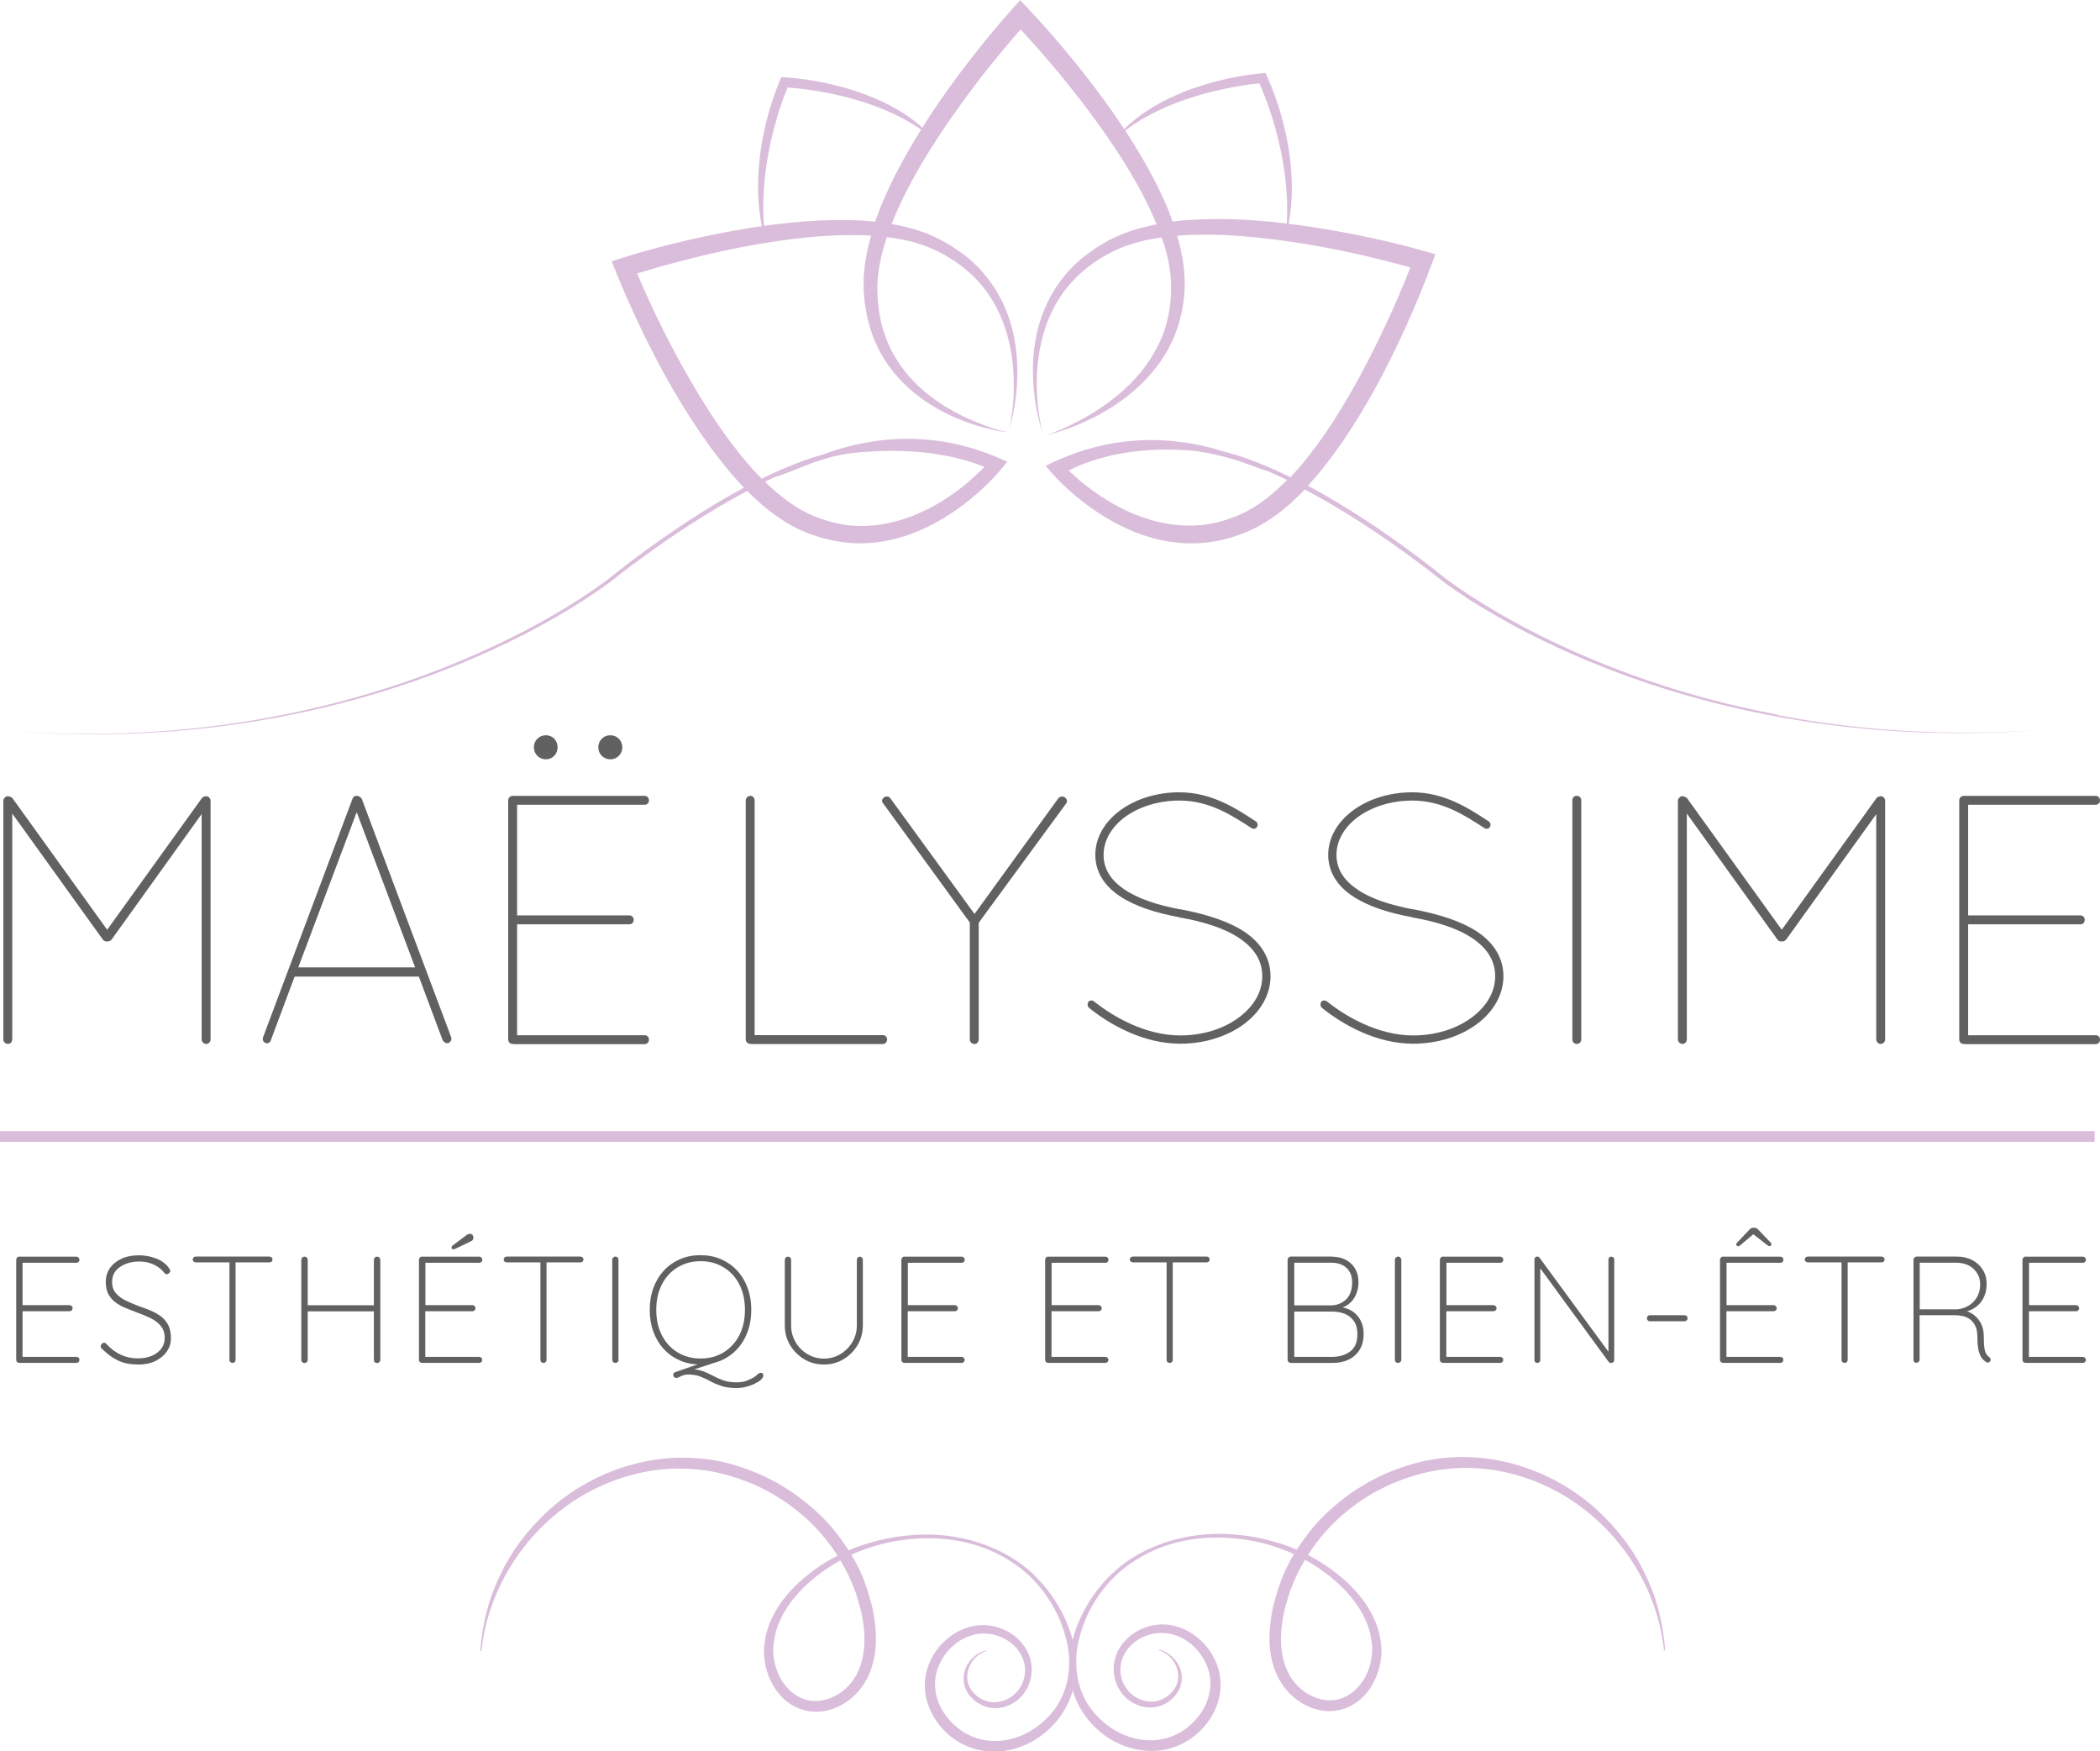 <?xml version="1.0" encoding="UTF-8"?><svg id="Calque_1" xmlns="http://www.w3.org/2000/svg" viewBox="0 0 195.58 163.05"><defs><style>.cls-1{fill:#606160;}.cls-2,.cls-3{fill:#dabddb;}.cls-3{stroke:#dabddb;stroke-miterlimit:10;}</style></defs><path class="cls-1" d="M18.79,75.78l-8.41,11.72c-.1.1-.23.16-.36.16h-.07c-.16,0-.3-.07-.36-.16l-8.45-11.75v21.02c0,.23-.16.43-.4.43s-.43-.2-.43-.43v-22.21c0-.2.2-.43.43-.43.03,0,.07,0,.1.03.1,0,.2.07.3.13l8.84,12.28,8.84-12.28c.07-.07.16-.13.26-.13.03-.03.07-.03.1-.03.26,0,.43.23.43.43v22.21c0,.23-.16.43-.43.43-.2,0-.4-.2-.4-.43v-20.99Z"/><path class="cls-1" d="M38.99,90.93h-11.55l-2.21,5.91c-.03.16-.2.3-.36.3-.03,0-.1-.03-.16-.03-.2-.1-.3-.33-.2-.56l8.32-22.18c.07-.2.23-.3.43-.26.17,0,.33.1.43.26l8.32,22.18c.1.23-.03.46-.23.56-.07,0-.1.03-.13.03-.16,0-.33-.13-.43-.3l-2.21-5.91ZM27.77,90.07h10.89l-5.44-14.45-5.44,14.45Z"/><path class="cls-1" d="M47.8,97.2h-.07c-.26,0-.4-.2-.4-.43v-22.24c0-.2.13-.4.4-.43h12.31c.23,0,.4.2.4.43s-.16.4-.4.4h-11.88v10.3h10.46c.23,0,.4.2.4.4,0,.26-.16.43-.4.43h-10.46v10.33h11.88c.23,0,.4.16.4.4s-.16.43-.4.43h-12.24ZM49.72,69.58c0,.63.5,1.12,1.12,1.12s1.09-.49,1.09-1.12-.46-1.12-1.09-1.12-1.12.49-1.12,1.12ZM55.72,69.58c0,.63.49,1.12,1.12,1.12s1.12-.49,1.12-1.12-.49-1.12-1.12-1.12-1.12.49-1.12,1.12Z"/><path class="cls-1" d="M69.95,97.2h-.07c-.23,0-.43-.2-.43-.43v-22.24c0-.23.2-.43.43-.43s.4.2.4.43v21.85h11.91c.26,0,.43.16.43.4s-.16.43-.43.43h-12.24Z"/><path class="cls-1" d="M90.34,85.92l-8.09-11.12c-.16-.16-.13-.43.1-.56.16-.13.43-.1.56.07l7.85,10.79,7.82-10.79c.17-.16.43-.2.59-.07.2.13.26.4.13.56l-8.15,11.12v10.86c0,.23-.16.43-.4.43s-.43-.2-.43-.43v-10.86Z"/><path class="cls-1" d="M101.36,93.27c.13-.13.36-.16.53-.03,1.81,1.45,4.82,3.17,8.02,3.17,2.14,0,4.06-.63,5.44-1.65,1.39-1.02,2.21-2.38,2.21-3.86s-.76-2.61-2.11-3.53c-1.35-.92-3.3-1.55-5.61-1.95l-.07-.03c-2.18-.4-4.09-1.02-5.48-1.95-1.39-.92-2.28-2.21-2.28-3.86.03-3.3,3.6-5.81,7.82-5.81,3,0,5.28,1.49,7.13,2.71.16.1.23.33.1.53-.1.16-.33.2-.49.1-1.88-1.22-3.96-2.57-6.73-2.57-1.98,0-3.76.59-5.05,1.52-1.25.92-2.01,2.18-2.01,3.53s.69,2.38,1.95,3.23c1.25.86,3.07,1.45,5.18,1.85h.07c2.38.46,4.39,1.09,5.91,2.08,1.48.99,2.44,2.38,2.44,4.16-.03,3.56-3.86,6.27-8.41,6.27-3.47,0-6.6-1.81-8.48-3.33-.16-.13-.2-.4-.07-.56Z"/><path class="cls-1" d="M123.05,93.27c.13-.13.36-.16.53-.03,1.81,1.45,4.82,3.17,8.02,3.17,2.14,0,4.06-.63,5.44-1.65,1.39-1.02,2.21-2.38,2.21-3.86s-.76-2.61-2.11-3.53c-1.35-.92-3.3-1.55-5.61-1.95l-.07-.03c-2.18-.4-4.09-1.02-5.48-1.95-1.39-.92-2.28-2.21-2.28-3.86.03-3.3,3.6-5.81,7.82-5.81,3,0,5.28,1.49,7.13,2.71.16.1.23.33.1.53-.1.16-.33.2-.49.1-1.88-1.22-3.96-2.57-6.73-2.57-1.98,0-3.76.59-5.05,1.52-1.25.92-2.01,2.18-2.01,3.53s.69,2.38,1.95,3.23c1.25.86,3.07,1.45,5.18,1.85h.07c2.38.46,4.39,1.09,5.91,2.08,1.48.99,2.44,2.38,2.44,4.16-.03,3.56-3.86,6.27-8.41,6.27-3.47,0-6.6-1.81-8.48-3.33-.16-.13-.2-.4-.07-.56Z"/><path class="cls-1" d="M146.44,74.53c0-.26.16-.43.43-.43.2,0,.4.16.4.43v22.24c0,.26-.2.43-.4.43-.26,0-.43-.16-.43-.43v-22.24Z"/><path class="cls-1" d="M174.76,75.78l-8.42,11.72c-.1.1-.23.16-.36.16h-.07c-.16,0-.3-.07-.36-.16l-8.45-11.75v21.02c0,.23-.16.43-.4.43s-.43-.2-.43-.43v-22.21c0-.2.2-.43.43-.43.03,0,.07,0,.1.03.1,0,.2.07.3.13l8.84,12.28,8.84-12.28c.07-.07.16-.13.26-.13.03-.03.07-.03.1-.03.26,0,.43.23.43.43v22.21c0,.23-.16.43-.43.43-.2,0-.4-.2-.4-.43v-20.99Z"/><path class="cls-1" d="M182.94,97.2h-.07c-.26,0-.4-.2-.4-.43v-22.24c0-.2.13-.4.4-.43h12.31c.23,0,.4.2.4.43s-.16.4-.4.4h-11.88v10.3h10.46c.23,0,.4.2.4.4,0,.26-.16.43-.4.43h-10.46v10.33h11.88c.23,0,.4.16.4.4s-.16.43-.4.43h-12.24Z"/><line class="cls-3" y1="105.82" x2="195.08" y2="105.82"/><path class="cls-2" d="M107.99,153.61c.82.2,1.53.82,1.87,1.62.36.79.25,1.8-.3,2.5-.51.71-1.35,1.2-2.26,1.25-.9.06-1.8-.31-2.45-.92-.33-.3-.59-.68-.79-1.09-.17-.41-.31-.86-.33-1.31-.08-.9.23-1.83.77-2.55,1.09-1.45,3.04-2.16,4.81-1.74,1.77.41,3.22,1.73,3.93,3.37.35.82.51,1.75.41,2.65-.08.9-.41,1.76-.87,2.52-.94,1.51-2.49,2.65-4.25,2.99-1.76.36-3.6-.05-5.09-.95-1.49-.91-2.69-2.29-3.31-3.92-.63-1.63-.69-3.42-.3-5.07.38-1.66,1.13-3.2,2.11-4.56.97-1.36,2.21-2.56,3.65-3.42.7-.46,1.47-.8,2.25-1.12.79-.29,1.58-.54,2.4-.7,1.63-.35,3.32-.42,4.98-.26,1.66.15,3.3.54,4.87,1.11,1.56.61,3.04,1.43,4.37,2.47.66.52,1.29,1.08,1.85,1.73.29.31.54.66.8,1,.23.36.48.71.66,1.1.41.76.69,1.6.81,2.46.15.87.08,1.78-.16,2.63-.24.85-.65,1.67-1.25,2.35-.59.68-1.4,1.21-2.3,1.44-.91.23-1.88.15-2.73-.18-.86-.32-1.61-.86-2.22-1.53-1.23-1.36-1.7-3.22-1.69-4.94,0-.87.1-1.73.26-2.57.08-.42.2-.83.32-1.24.12-.41.21-.83.38-1.22.55-1.63,1.44-3.11,2.45-4.47,1.01-1.37,2.25-2.57,3.61-3.59.66-.54,1.4-.96,2.12-1.41.76-.39,1.51-.79,2.31-1.09,1.58-.62,3.24-1.08,4.94-1.21,3.4-.33,6.84.41,9.86,1.92,1.5.77,2.92,1.71,4.16,2.84,1.24,1.14,2.36,2.4,3.29,3.79.92,1.4,1.65,2.92,2.2,4.49.51,1.59.83,3.23.95,4.88h-.11c-.69-6.57-5.02-12.49-10.87-15.24-2.91-1.38-6.19-2.01-9.37-1.64-1.59.16-3.15.59-4.64,1.18-.75.28-1.45.67-2.17,1.03-.68.43-1.37.83-1.99,1.34-2.56,1.92-4.54,4.58-5.68,7.56-.17.36-.25.76-.37,1.13-.11.38-.23.76-.31,1.15-.16.78-.26,1.57-.27,2.35-.02,1.56.37,3.12,1.37,4.25.97,1.12,2.53,1.8,3.94,1.46,1.42-.33,2.52-1.62,2.95-3.08.21-.74.3-1.51.18-2.28-.09-.77-.31-1.53-.67-2.24-.15-.36-.38-.69-.58-1.04-.24-.32-.45-.66-.72-.96-.51-.62-1.1-1.18-1.72-1.7-1.25-1.03-2.66-1.87-4.16-2.5-1.51-.6-3.11-1.02-4.74-1.17-3.23-.35-6.64.23-9.39,2.01-2.77,1.71-4.73,4.64-5.36,7.78-.32,1.57-.2,3.22.41,4.66.6,1.44,1.73,2.64,3.06,3.42,1.34.78,2.95,1.11,4.44.79,1.49-.3,2.8-1.29,3.63-2.56.82-1.28,1.05-2.91.44-4.31-.57-1.4-1.82-2.55-3.28-2.9-1.44-.35-3.11.18-4.05,1.36-.46.58-.74,1.32-.7,2.07,0,.38.11.74.24,1.09.16.34.36.66.63.92.53.53,1.28.86,2.03.85.75,0,1.49-.38,1.98-.99.5-.58.64-1.44.36-2.18-.27-.74-.88-1.37-1.66-1.61l.03-.11Z"/><path class="cls-2" d="M91.88,153.72c-.78.24-1.39.87-1.66,1.61-.28.74-.15,1.59.36,2.18.49.61,1.23.98,1.98.99.75,0,1.5-.32,2.03-.85.27-.26.47-.59.63-.92.13-.35.24-.71.24-1.09.05-.75-.24-1.49-.7-2.07-.94-1.18-2.61-1.72-4.05-1.36-1.46.35-2.71,1.5-3.28,2.9-.61,1.4-.38,3.03.44,4.31.83,1.27,2.14,2.26,3.63,2.56,1.49.32,3.1,0,4.44-.79,1.33-.78,2.47-1.98,3.06-3.42.61-1.44.73-3.09.41-4.66-.64-3.14-2.59-6.08-5.36-7.78-2.75-1.78-6.16-2.36-9.39-2.01-1.63.15-3.23.57-4.74,1.17-1.5.63-2.91,1.47-4.16,2.5-.62.52-1.21,1.08-1.72,1.7-.27.3-.49.64-.72.96-.2.34-.43.67-.58,1.04-.35.71-.58,1.47-.67,2.24-.12.77-.04,1.54.18,2.28.42,1.46,1.52,2.76,2.95,3.08,1.41.34,2.97-.34,3.94-1.46,1-1.13,1.39-2.69,1.37-4.25,0-.78-.11-1.57-.27-2.35-.08-.39-.19-.77-.31-1.15-.12-.38-.2-.77-.37-1.13-1.13-2.97-3.11-5.64-5.68-7.56-.62-.51-1.32-.91-1.99-1.34-.71-.37-1.41-.75-2.17-1.03-1.48-.59-3.04-1.03-4.64-1.18-3.18-.37-6.46.26-9.37,1.64-5.85,2.74-10.19,8.66-10.87,15.25h-.11c.12-1.66.44-3.3.95-4.89.55-1.57,1.28-3.09,2.2-4.49.93-1.39,2.05-2.66,3.29-3.79,1.25-1.13,2.66-2.07,4.16-2.84,3.02-1.51,6.46-2.25,9.86-1.92,1.7.12,3.36.58,4.94,1.21.8.3,1.55.7,2.31,1.09.72.45,1.46.88,2.12,1.41,1.36,1.03,2.6,2.22,3.61,3.59,1.01,1.37,1.91,2.85,2.45,4.47.17.39.26.81.38,1.22.12.41.24.82.32,1.24.16.84.27,1.7.26,2.57,0,1.72-.46,3.58-1.69,4.94-.61.67-1.36,1.21-2.22,1.53-.85.33-1.82.41-2.73.18-.91-.23-1.71-.76-2.3-1.44-.6-.68-1.01-1.5-1.25-2.35-.23-.85-.31-1.76-.16-2.63.12-.87.4-1.71.81-2.46.18-.39.44-.74.66-1.1.26-.34.51-.69.8-1,.56-.64,1.19-1.21,1.85-1.73,1.33-1.04,2.8-1.86,4.37-2.47,1.58-.57,3.21-.96,4.87-1.11,1.66-.16,3.35-.09,4.98.26.82.16,1.62.41,2.4.7.77.32,1.54.66,2.25,1.12,1.44.86,2.68,2.05,3.65,3.42.98,1.36,1.73,2.91,2.11,4.56.39,1.65.33,3.45-.3,5.07-.63,1.63-1.82,3.01-3.31,3.92-1.5.9-3.33,1.31-5.09.95-1.77-.34-3.32-1.48-4.25-2.99-.46-.76-.79-1.62-.87-2.52-.1-.9.06-1.82.41-2.65.7-1.64,2.16-2.96,3.93-3.37,1.78-.42,3.73.29,4.81,1.74.54.72.85,1.64.77,2.55-.02.45-.15.89-.33,1.31-.21.4-.46.78-.79,1.09-.65.61-1.55.98-2.45.92-.9-.05-1.75-.55-2.26-1.25-.55-.7-.65-1.71-.3-2.5.34-.8,1.05-1.42,1.87-1.62l.03.11Z"/><path class="cls-2" d="M165.59,66.55c-8.06-1.52-15.92-4.14-23.2-7.91-1.82-.95-3.59-1.97-5.31-3.08-.86-.56-1.7-1.13-2.52-1.75-.8-.63-1.61-1.28-2.43-1.89-3.28-2.46-6.7-4.75-10.32-6.7.04-.04.08-.09.12-.13.35-.4.71-.79,1.04-1.21.68-.82,1.3-1.67,1.91-2.53,1.2-1.73,2.29-3.53,3.3-5.37,1-1.84,1.92-3.72,2.78-5.62.86-1.91,1.66-3.82,2.39-5.8l.33-.89-.91-.26c-2.04-.59-4.06-1.06-6.12-1.48-2.05-.42-4.12-.77-6.2-1.04-.14-.02-.29-.03-.43-.05.38-2.07.37-4.23.09-6.33-.16-1.28-.45-2.54-.79-3.78-.36-1.24-.78-2.45-1.33-3.65l-.13-.29-.31.03c-1.31.12-2.57.34-3.82.64-1.25.31-2.49.68-3.68,1.18-1.19.49-2.34,1.08-3.41,1.8-.53.36-1.04.76-1.52,1.18-.15.13-.28.27-.42.41-.35-.54-.71-1.07-1.07-1.59-1.2-1.72-2.48-3.37-3.8-4.99-1.33-1.62-2.69-3.18-4.14-4.72l-.68-.71-.66.73c-1.42,1.58-2.74,3.19-4.02,4.84-1.28,1.66-2.52,3.35-3.67,5.1-.26.4-.51.8-.76,1.2-.09-.08-.17-.16-.26-.24-.49-.41-1.01-.79-1.56-1.14-1.09-.69-2.26-1.25-3.46-1.7-1.2-.46-2.45-.8-3.71-1.08-1.26-.26-2.53-.45-3.84-.53l-.31-.02-.12.29c-.51,1.22-.9,2.43-1.23,3.69-.31,1.25-.56,2.52-.68,3.8-.22,2.03-.17,4.11.22,6.1-.28.04-.57.08-.85.12-2.07.33-4.13.74-6.16,1.21-2.04.48-4.05,1-6.07,1.65l-.9.29.35.88c.79,1.96,1.64,3.85,2.55,5.74.91,1.88,1.88,3.73,2.94,5.54,1.06,1.81,2.2,3.57,3.44,5.27.63.84,1.28,1.68,1.98,2.48.33.4.7.78,1.06,1.16-3.62,1.96-7.04,4.25-10.32,6.71-.82.61-1.63,1.26-2.43,1.89-.82.61-1.66,1.19-2.52,1.75-1.72,1.11-3.5,2.13-5.31,3.07-7.28,3.76-15.14,6.38-23.19,7.9-8.06,1.54-16.32,1.93-24.5,1.37,8.18.6,16.45.26,24.52-1.24,8.07-1.48,15.96-4.05,23.29-7.79,1.83-.94,3.62-1.96,5.35-3.06.87-.56,1.72-1.13,2.55-1.74.82-.63,1.61-1.27,2.44-1.87,3.29-2.44,6.72-4.7,10.32-6.63.03-.02.06-.03.1-.05.28.28.56.57.87.83.78.74,1.65,1.4,2.58,1.99.46.3.96.55,1.45.8.51.21,1.01.44,1.54.59,1.05.34,2.14.56,3.24.64,1.1.07,2.21,0,3.29-.21,2.16-.41,4.16-1.33,5.95-2.5.89-.59,1.74-1.24,2.54-1.94.8-.71,1.55-1.44,2.25-2.3l.51-.62-.73-.32c-1.86-.81-3.84-1.38-5.84-1.64-2.01-.25-4.05-.24-6.03.09l-.74.12c-.25.05-.49.1-.74.16-.49.1-.97.24-1.46.37-.48.15-.95.3-1.42.47-.04.02-.08.03-.12.05-.61.17-1.21.36-1.8.57-1.37.49-2.69,1.07-3.99,1.71-.12-.12-.23-.24-.35-.36-.34-.37-.69-.73-1.01-1.12-.66-.76-1.27-1.57-1.88-2.38-1.19-1.64-2.29-3.37-3.31-5.13-1.89-3.25-3.59-6.66-5.05-10.12,3.6-1.1,7.3-2.03,11.03-2.69,2.02-.35,4.05-.63,6.09-.78,1.56-.1,3.12-.15,4.67-.05,0,.04-.02.07-.03.11-.16.51-.26,1.04-.38,1.57-.09.53-.19,1.06-.23,1.61-.06.54-.06,1.09-.06,1.64.03.54.06,1.08.15,1.61.16,1.07.42,2.13.84,3.13.41,1,.95,1.95,1.61,2.8,1.32,1.71,3.04,3.04,4.92,3.99,1.88.95,3.9,1.59,5.96,1.86-1.01-.22-2-.55-2.95-.94-.95-.39-1.88-.84-2.76-1.37-1.75-1.06-3.31-2.41-4.43-4.07-.56-.82-1.02-1.72-1.35-2.65-.34-.93-.53-1.91-.63-2.9-.06-.49-.06-.99-.08-1.49.02-.49.02-.98.1-1.47.05-.49.16-.98.26-1.46.13-.48.24-.97.4-1.45.04-.13.09-.25.13-.38.48.05.96.14,1.43.22.49.11.98.21,1.45.37.48.13.93.33,1.39.51.45.22.91.43,1.33.69,1.73,1,3.22,2.41,4.25,4.14,1.04,1.72,1.63,3.72,1.86,5.75.21,2.04.13,4.13-.3,6.16.58-1.99.82-4.1.72-6.19-.1-2.09-.6-4.21-1.62-6.09-.51-.94-1.14-1.82-1.88-2.61-.73-.79-1.59-1.46-2.5-2.04-.45-.3-.93-.54-1.4-.8-.49-.23-.99-.46-1.5-.62-.51-.19-1.03-.32-1.55-.46-.41-.09-.83-.18-1.24-.25,1.27-3.23,3.09-6.28,5.07-9.19,2.12-3.11,4.46-6.11,6.94-8.93,2.55,2.74,4.96,5.67,7.17,8.71,2.14,2.97,4.13,6.1,5.5,9.44-.48.08-.96.21-1.43.32-.52.16-1.03.29-1.54.5-.51.18-1,.43-1.48.66-.47.27-.94.52-1.38.84-.89.61-1.73,1.29-2.44,2.1-.71.81-1.32,1.7-1.8,2.66-.97,1.91-1.41,4.04-1.45,6.14-.04,2.1.26,4.19.89,6.17-.49-2.02-.63-4.11-.47-6.15.18-2.04.71-4.05,1.7-5.8.99-1.75,2.43-3.21,4.14-4.25.42-.27.87-.5,1.31-.73.45-.2.9-.41,1.38-.55.46-.17.96-.28,1.44-.41.49-.1.98-.2,1.48-.27.04,0,.08-.01.12-.02.33.92.58,1.86.73,2.81.09.49.12.97.15,1.46,0,.49.01.99-.04,1.48-.08.98-.27,1.96-.58,2.9-.32.94-.77,1.83-1.31,2.67-1.08,1.69-2.58,3.11-4.24,4.29-.84.59-1.72,1.12-2.63,1.59-.91.47-1.86.9-2.84,1.23,2.01-.5,3.95-1.32,5.75-2.39,1.79-1.08,3.43-2.48,4.7-4.2.63-.86,1.16-1.81,1.56-2.81.39-1.01.66-2.07.79-3.14.08-.54.09-1.08.11-1.62-.02-.55-.03-1.09-.11-1.63-.12-.95-.33-1.89-.6-2.79,1.49-.13,3.01-.12,4.52-.06,2.04.1,4.08.33,6.11.62,3.74.55,7.46,1.38,11.09,2.39-1.37,3.5-2.98,6.95-4.77,10.25-.98,1.79-2.02,3.55-3.17,5.22-.58.83-1.17,1.65-1.81,2.43-.31.4-.65.77-.97,1.15-.15.16-.3.32-.45.48-1.3-.64-2.64-1.23-4.01-1.72-.78-.28-1.58-.52-2.39-.72-.3-.09-.59-.19-.89-.27-.49-.11-.97-.25-1.47-.33-.25-.05-.49-.1-.74-.14l-.75-.1c-1.99-.27-4.03-.23-6.03.08-2,.32-3.95.94-5.8,1.8l-.72.34.53.61c.72.84,1.49,1.54,2.31,2.23.82.68,1.68,1.31,2.59,1.87,1.82,1.12,3.85,1.99,6.02,2.34,1.08.17,2.19.22,3.29.12,1.1-.1,2.18-.35,3.22-.72.52-.17,1.02-.41,1.52-.64.49-.26.98-.53,1.43-.84.91-.61,1.76-1.3,2.52-2.06.25-.23.48-.47.7-.71.03.01.05.03.08.04,3.61,1.92,7.04,4.19,10.33,6.63.83.61,1.62,1.24,2.44,1.88.83.62,1.68,1.19,2.55,1.75,1.74,1.1,3.53,2.12,5.35,3.06,7.33,3.74,15.22,6.32,23.3,7.8,8.08,1.5,16.35,1.85,24.54,1.24-8.19.56-16.45.17-24.51-1.38ZM90.17,44.9c-.77.64-1.59,1.23-2.44,1.76-1.7,1.05-3.56,1.82-5.48,2.14-.96.16-1.93.22-2.89.14-.96-.08-1.91-.29-2.82-.61-.46-.15-.9-.35-1.35-.55-.42-.23-.85-.44-1.25-.72-.81-.53-1.58-1.15-2.31-1.83-.14-.12-.26-.25-.39-.38.29-.14.57-.27.86-.41.24-.07.48-.15.71-.23.94-.33,1.84-.74,2.77-1.07.65-.24,1.32-.44,1.99-.63,1.12-.26,2.27-.42,3.43-.46,2.03-.14,4.07-.08,6.08.21,1.57.24,3.15.62,4.61,1.21-.48.49-1,.97-1.53,1.41ZM83.46,16.12c-.74,1.46-1.42,2.95-1.95,4.52-1.72-.18-3.44-.18-5.15-.11-1.75.08-3.48.26-5.21.5-.06-.74-.08-1.48-.06-2.22.02-1.26.15-2.51.34-3.75.2-1.24.47-2.47.81-3.67.31-1.1.67-2.2,1.11-3.24,1.12.07,2.27.24,3.39.44,1.23.22,2.45.53,3.64.9,1.19.38,2.36.84,3.47,1.42.56.28,1.1.61,1.63.95.1.07.2.14.3.21-.82,1.32-1.6,2.67-2.32,4.06ZM119.84,20.81c-1.88-.23-3.77-.37-5.66-.41-1.65-.02-3.32.03-4.97.23-.6-1.7-1.39-3.32-2.24-4.88-.68-1.23-1.41-2.42-2.17-3.59.16-.12.32-.25.48-.36.52-.36,1.05-.7,1.6-.99,1.1-.61,2.25-1.1,3.43-1.51,1.18-.4,2.39-.75,3.61-1,1.11-.24,2.25-.43,3.37-.54.46,1.03.86,2.12,1.2,3.21.38,1.2.68,2.42.91,3.65.23,1.23.39,2.48.45,3.74.05.82.03,1.63-.01,2.45ZM119.58,44.98c-.71.7-1.46,1.34-2.25,1.89-.39.29-.81.51-1.23.75-.44.2-.87.43-1.33.58-.9.34-1.85.58-2.81.68-.96.1-1.93.08-2.9-.06-1.93-.28-3.81-.99-5.53-1.99-.86-.5-1.69-1.07-2.48-1.69-.53-.42-1.04-.87-1.53-1.33,1.39-.71,2.94-1.19,4.48-1.51,1.99-.39,4.03-.51,6.06-.4.46.01.91.05,1.36.1,1.41.21,2.81.54,4.16,1,.88.28,1.74.64,2.63.93.56.24,1.11.5,1.66.76-.09.09-.18.19-.28.28Z"/><path class="cls-1" d="M1.79,117.01h5.33c.08,0,.14.03.2.09s.08.12.08.2c0,.08-.03.15-.08.2-.06.05-.12.08-.2.08H1.96l.14-.24v4.38l-.17-.2h4.55c.08,0,.14.03.2.09.06.06.08.12.08.2,0,.08-.03.15-.08.2-.06.05-.12.08-.2.08H1.96l.14-.16v4.48l-.06-.07h5.08c.08,0,.14.03.2.08s.08.12.08.2c0,.08-.03.15-.08.2s-.12.08-.2.08H1.79c-.08,0-.14-.03-.2-.08-.06-.06-.08-.12-.08-.2v-9.33c0-.08.03-.14.08-.2.06-.06.12-.09.2-.09Z"/><path class="cls-1" d="M12.9,127.05c-.74,0-1.37-.11-1.9-.37-.53-.25-1.04-.63-1.53-1.12-.02-.02-.04-.04-.06-.08-.02-.03-.03-.08-.03-.13,0-.08.03-.15.1-.22.07-.07.14-.11.21-.11.08,0,.16.04.24.13.38.43.82.76,1.32.99.5.23,1.03.34,1.58.34.48,0,.91-.08,1.29-.23.38-.16.67-.38.89-.66.22-.29.33-.62.33-1.01,0-.48-.14-.87-.4-1.16-.25-.29-.58-.53-.98-.72-.4-.19-.82-.36-1.27-.52-.35-.13-.69-.27-1.03-.41-.34-.14-.65-.31-.92-.52-.27-.2-.49-.46-.65-.76-.16-.31-.24-.69-.24-1.14s.12-.88.37-1.25c.25-.37.61-.67,1.07-.89.47-.22,1.02-.33,1.66-.33.54,0,1.06.1,1.57.29.51.19.91.48,1.2.87.09.13.14.23.14.3s-.04.13-.11.2c-.07.07-.15.1-.23.1-.08,0-.14-.03-.18-.08-.17-.23-.37-.42-.62-.59-.24-.16-.51-.29-.81-.38-.3-.09-.62-.13-.96-.13-.46,0-.88.08-1.26.23-.38.15-.68.37-.91.64-.23.28-.34.62-.34,1.03,0,.43.12.79.37,1.07.25.28.57.51.95.69.39.18.78.35,1.19.5.36.12.71.26,1.07.4.35.15.67.33.96.54.29.22.52.49.69.82.17.33.25.75.25,1.24,0,.43-.12.83-.37,1.2-.25.37-.6.66-1.05.89-.45.23-.99.34-1.63.35Z"/><path class="cls-1" d="M18.23,117.54c-.08,0-.14-.03-.2-.08-.06-.05-.08-.12-.08-.19s.03-.14.08-.19c.06-.05.12-.08.2-.08h6.87c.08,0,.14.03.2.08.06.05.08.12.08.19,0,.08-.03.15-.08.2-.06.05-.12.07-.2.07h-6.87ZM21.66,126.9c-.08,0-.15-.03-.21-.08s-.08-.12-.08-.2v-9.28h.57v9.28c0,.08-.03.14-.08.2-.06.06-.12.08-.2.08Z"/><path class="cls-1" d="M28.37,117.01c.08,0,.16.03.21.09s.08.13.08.21v9.31c0,.08-.04.16-.1.21-.06.06-.12.08-.2.08-.09,0-.17-.03-.22-.08-.05-.06-.08-.13-.08-.21v-9.31c0-.09.03-.16.08-.21.06-.06.13-.09.21-.09ZM28.29,121.53h6.86l-.03.57h-6.92l.08-.57ZM35.13,117.01c.08,0,.16.03.21.09s.08.13.08.21v9.31c0,.08-.04.16-.1.21-.06.06-.12.08-.2.08-.09,0-.17-.03-.22-.08-.05-.06-.08-.13-.08-.21v-9.31c0-.09.03-.16.08-.21.06-.06.13-.09.21-.09Z"/><path class="cls-1" d="M39.31,117.01h5.33c.08,0,.14.03.2.09s.08.12.08.2c0,.08-.03.15-.08.2-.06.05-.12.08-.2.08h-5.16l.14-.24v4.38l-.17-.2h4.55c.08,0,.14.03.2.09.06.06.08.12.08.2,0,.08-.03.15-.08.2-.06.05-.12.08-.2.08h-4.53l.14-.16v4.48l-.06-.07h5.08c.08,0,.14.03.2.08s.08.12.08.2c0,.08-.03.15-.08.2s-.12.08-.2.08h-5.33c-.08,0-.14-.03-.2-.08-.06-.06-.08-.12-.08-.2v-9.33c0-.08.03-.14.08-.2.06-.06.12-.09.2-.09ZM42.22,116.33c-.07,0-.11-.02-.13-.06s-.04-.08-.04-.11c0-.05.01-.09.04-.12s.05-.06.09-.09l1.27-.95s.08-.05.13-.08c.05-.02.11-.04.18-.04.11,0,.2.04.25.11.05.07.08.15.08.23s-.02.15-.05.21c-.03.05-.08.1-.15.13l-1.37.66s-.08.04-.13.06c-.05.02-.11.04-.16.04Z"/><path class="cls-1" d="M47.19,117.54c-.08,0-.14-.03-.2-.08-.06-.05-.08-.12-.08-.19s.03-.14.08-.19c.06-.05.12-.08.2-.08h6.87c.08,0,.14.03.2.08.06.05.08.12.08.19,0,.08-.03.15-.08.2-.06.05-.12.07-.2.07h-6.87ZM50.62,126.9c-.08,0-.15-.03-.21-.08s-.08-.12-.08-.2v-9.28h.57v9.28c0,.08-.03.14-.08.2-.06.06-.12.08-.2.08Z"/><path class="cls-1" d="M57.62,126.61c0,.08-.04.16-.1.21-.06.06-.12.08-.2.08-.09,0-.17-.03-.22-.08-.05-.06-.08-.13-.08-.21v-9.31c0-.09.03-.16.08-.21.06-.06.13-.09.21-.09s.16.03.21.09.08.13.08.21v9.31Z"/><path class="cls-1" d="M69.97,121.96c0,.75-.12,1.44-.35,2.06-.23.62-.56,1.16-.98,1.61-.42.45-.92.8-1.5,1.05-.58.25-1.21.37-1.9.37s-1.32-.12-1.9-.37c-.58-.25-1.07-.59-1.5-1.05-.42-.45-.75-.99-.98-1.61-.23-.62-.35-1.31-.35-2.06s.12-1.44.35-2.06c.23-.62.56-1.16.98-1.61.42-.45.92-.8,1.5-1.05.57-.25,1.21-.37,1.9-.37s1.32.12,1.9.37c.57.25,1.07.59,1.5,1.05.42.45.75.99.98,1.61.23.62.35,1.31.35,2.06ZM69.38,121.96c0-.91-.18-1.7-.53-2.38-.35-.68-.84-1.21-1.46-1.58-.62-.38-1.33-.57-2.14-.57s-1.51.19-2.14.57c-.62.38-1.11.9-1.46,1.58-.35.68-.53,1.47-.53,2.38s.18,1.7.53,2.38c.35.68.84,1.21,1.46,1.58.62.38,1.33.57,2.14.57s1.52-.19,2.14-.57c.62-.38,1.1-.9,1.46-1.58.35-.68.53-1.47.53-2.38ZM70.85,127.82c.08,0,.13.02.18.06.04.04.06.1.06.18,0,.14-.08.28-.23.42-.16.14-.36.26-.62.38s-.53.21-.81.28c-.29.07-.56.1-.83.1-.56,0-1.03-.06-1.41-.19-.38-.13-.73-.27-1.03-.44s-.62-.31-.94-.44c-.32-.13-.7-.19-1.15-.19-.17,0-.32.03-.46.08-.14.05-.25.1-.35.16-.1.05-.19.08-.28.08-.08,0-.14-.03-.2-.08-.06-.06-.08-.13-.08-.21,0-.11.05-.19.16-.24l2.28-.79,1.3-.06-2.08.68v-.11c.4,0,.77.06,1.1.18.33.12.65.27.95.43s.63.31.98.43c.35.12.75.18,1.2.18.41,0,.74-.06,1-.17.26-.11.47-.21.62-.3.13-.08.24-.16.33-.26s.19-.15.29-.15Z"/><path class="cls-1" d="M80.07,117.01c.08,0,.15.03.21.09s.08.12.08.2v6.11c0,.67-.17,1.28-.49,1.83-.33.55-.77.99-1.32,1.32-.55.33-1.15.49-1.82.49s-1.28-.16-1.83-.49c-.55-.33-.99-.77-1.32-1.32s-.49-1.16-.49-1.83v-6.11c0-.08.03-.14.08-.2.05-.06.12-.09.22-.09.08,0,.16.03.21.09s.08.12.08.2v6.11c0,.57.14,1.08.41,1.55.27.47.64.84,1.11,1.12.47.28.98.42,1.53.42s1.08-.14,1.54-.42c.46-.28.83-.65,1.11-1.12.28-.47.42-.98.42-1.55v-6.11c0-.08.03-.14.08-.2s.12-.09.21-.09Z"/><path class="cls-1" d="M84.24,117.01h5.33c.08,0,.14.03.2.09s.08.12.08.2c0,.08-.03.15-.08.2-.06.05-.12.08-.2.08h-5.16l.14-.24v4.38l-.17-.2h4.55c.08,0,.14.03.2.09.06.06.08.12.08.2,0,.08-.03.15-.08.2-.06.05-.12.08-.2.08h-4.53l.14-.16v4.48l-.06-.07h5.08c.08,0,.14.03.2.08s.08.12.08.2c0,.08-.03.15-.08.2s-.12.08-.2.08h-5.33c-.08,0-.14-.03-.2-.08-.06-.06-.08-.12-.08-.2v-9.33c0-.08.03-.14.08-.2.06-.06.12-.09.2-.09Z"/><path class="cls-1" d="M97.63,117.01h5.33c.08,0,.14.03.2.09s.08.12.08.2c0,.08-.03.15-.08.2-.06.05-.12.08-.2.08h-5.16l.14-.24v4.38l-.17-.2h4.55c.08,0,.14.03.2.09.06.06.09.12.09.2,0,.08-.03.15-.09.2-.06.05-.12.08-.2.08h-4.53l.14-.16v4.48l-.06-.07h5.08c.08,0,.14.03.2.08s.08.12.08.2c0,.08-.03.15-.08.2s-.12.08-.2.08h-5.33c-.08,0-.14-.03-.2-.08-.06-.06-.08-.12-.08-.2v-9.33c0-.08.03-.14.08-.2.06-.06.12-.09.2-.09Z"/><path class="cls-1" d="M105.51,117.54c-.08,0-.14-.03-.2-.08s-.09-.12-.09-.19.03-.14.09-.19c.06-.05.12-.08.2-.08h6.87c.08,0,.14.03.2.08.06.05.08.12.08.19,0,.08-.03.15-.08.2-.06.05-.12.07-.2.07h-6.87ZM108.94,126.9c-.09,0-.15-.03-.21-.08s-.08-.12-.08-.2v-9.28h.57v9.28c0,.08-.03.14-.08.2s-.12.08-.2.08Z"/><path class="cls-1" d="M124.03,117.01c.75,0,1.36.22,1.81.65.45.43.68,1.02.68,1.75,0,.39-.08.76-.23,1.12s-.38.66-.69.9c-.3.24-.67.37-1.12.41l-.1-.17c.37,0,.71.05,1.03.16.32.11.6.27.83.49.24.22.42.48.56.8.14.32.2.69.2,1.11,0,.45-.08.85-.23,1.18-.15.33-.36.61-.62.83-.26.22-.57.39-.92.5-.35.11-.72.16-1.12.16h-3.9c-.08,0-.14-.03-.2-.08s-.09-.12-.09-.2v-9.33c0-.08.03-.14.09-.2s.12-.09.2-.09h3.8ZM123.96,117.57h-3.58l.16-.27v4.48l-.14-.24h3.56c.56,0,1.02-.19,1.4-.55.38-.36.57-.89.57-1.6,0-.55-.17-.99-.51-1.32-.34-.33-.82-.5-1.46-.5ZM124.06,122.12h-3.58l.06-.08v4.41l-.07-.11h3.59c.67,0,1.23-.17,1.68-.5.45-.33.68-.87.68-1.61,0-.49-.1-.89-.31-1.2s-.49-.54-.85-.69c-.36-.15-.76-.22-1.2-.22Z"/><path class="cls-1" d="M130.51,126.61c0,.08-.04.16-.1.21s-.12.08-.2.08c-.09,0-.17-.03-.22-.08s-.08-.13-.08-.21v-9.31c0-.09.03-.16.09-.21s.13-.09.21-.09.16.03.21.09c.06.06.09.13.09.21v9.31Z"/><path class="cls-1" d="M134.4,117.01h5.33c.08,0,.14.03.2.09s.08.12.08.2c0,.08-.03.15-.08.2-.06.05-.12.08-.2.08h-5.16l.14-.24v4.38l-.17-.2h4.55c.08,0,.14.03.2.09.06.06.09.12.09.2,0,.08-.03.15-.09.2-.06.05-.12.08-.2.08h-4.53l.14-.16v4.48l-.06-.07h5.08c.08,0,.14.03.2.08s.08.12.08.2c0,.08-.03.15-.08.2s-.12.08-.2.08h-5.33c-.08,0-.14-.03-.2-.08s-.09-.12-.09-.2v-9.33c0-.08.03-.14.09-.2s.12-.09.2-.09Z"/><path class="cls-1" d="M150.07,117.01c.08,0,.15.03.2.08.05.05.07.12.07.19v9.32c0,.1-.03.18-.09.23-.06.05-.13.08-.21.08-.04,0-.08,0-.12-.03s-.08-.05-.11-.09l-6.56-8.97.2-.1v8.94c0,.07-.03.12-.08.17-.05.05-.12.07-.19.07-.08,0-.15-.02-.2-.07-.05-.05-.07-.1-.07-.17v-9.38c0-.1.03-.18.09-.22.06-.04.11-.06.17-.06.04,0,.08,0,.11.02.04.01.07.04.1.08l6.53,8.91-.11.28v-9.02c0-.08.03-.14.08-.19.06-.05.12-.08.18-.08Z"/><path class="cls-1" d="M153.65,123.02c-.08,0-.14-.03-.19-.08s-.08-.13-.08-.21c0-.08.03-.14.08-.19s.12-.08.19-.08h3.25c.08,0,.14.03.19.08s.08.13.08.21c0,.08-.03.14-.08.19s-.12.08-.19.08h-3.25Z"/><path class="cls-1" d="M160.49,117.01h5.33c.08,0,.14.03.2.09s.08.12.08.2c0,.08-.03.15-.08.2-.06.05-.12.08-.2.08h-5.16l.14-.24v4.38l-.17-.2h4.55c.08,0,.14.03.2.09.06.06.09.12.09.2,0,.08-.03.15-.09.2-.06.05-.12.08-.2.08h-4.53l.14-.16v4.48l-.06-.07h5.08c.08,0,.14.03.2.08s.08.12.08.2c0,.08-.03.15-.08.2s-.12.08-.2.08h-5.33c-.08,0-.14-.03-.2-.08s-.09-.12-.09-.2v-9.33c0-.08.03-.14.09-.2s.12-.09.2-.09ZM163.4,114.83l-1.27,1.07s-.09.07-.13.1c-.04.03-.09.04-.13.04s-.09-.02-.12-.06c-.03-.04-.05-.08-.05-.11,0-.03,0-.06.02-.08.01-.03.04-.06.06-.08l1.15-1.22c.06-.06.11-.1.16-.13s.11-.04.18-.04h.14c.08,0,.14.01.18.04s.1.07.16.13l1.15,1.2s.05.06.06.08c.01.03.02.06.02.09,0,.04-.02.08-.05.11-.03.04-.07.06-.12.06-.04,0-.08-.01-.13-.04-.05-.03-.09-.06-.14-.1l-1.29-1,.16-.06Z"/><path class="cls-1" d="M168.37,117.54c-.08,0-.14-.03-.2-.08s-.09-.12-.09-.19.03-.14.09-.19c.06-.05.12-.08.2-.08h6.87c.08,0,.14.03.2.08.06.05.08.12.08.19,0,.08-.03.15-.08.2-.06.05-.12.07-.2.07h-6.87ZM171.8,126.9c-.09,0-.15-.03-.21-.08s-.08-.12-.08-.2v-9.28h.57v9.28c0,.08-.03.14-.08.2s-.12.08-.2.08Z"/><path class="cls-1" d="M178.51,126.9c-.09,0-.17-.03-.22-.08s-.08-.12-.08-.2v-9.33c0-.08.03-.14.09-.2s.12-.09.2-.09h3.73c.56,0,1.04.11,1.46.33.42.22.75.53.98.91.24.39.35.82.35,1.32,0,.43-.08.83-.23,1.17-.16.35-.37.64-.65.87-.28.23-.6.4-.95.5l-.65-.11c.38,0,.74.1,1.07.29s.62.48.83.85c.22.37.32.83.32,1.36,0,.46.02.81.06,1.05.04.24.1.42.17.53.07.11.15.2.25.27.06.04.1.08.13.14.03.06.03.12.01.2-.02.06-.05.1-.09.13-.04.03-.09.05-.13.06-.05,0-.1,0-.16-.03-.13-.08-.26-.19-.39-.34-.13-.15-.23-.38-.32-.69-.08-.31-.13-.75-.13-1.33,0-.44-.07-.8-.21-1.06s-.31-.47-.52-.61c-.21-.14-.44-.24-.68-.28s-.46-.07-.66-.07h-3.44l.13-.17v4.31c0,.08-.03.14-.09.2-.06.06-.13.08-.21.08ZM178.66,121.91h3.63c.38-.04.73-.15,1.05-.34.32-.19.58-.45.78-.79.2-.34.3-.74.3-1.2,0-.57-.21-1.05-.62-1.44-.41-.38-.96-.57-1.66-.57h-3.42l.07-.1v4.6l-.14-.16Z"/><path class="cls-1" d="M188.66,117.01h5.33c.08,0,.14.03.2.09s.08.12.08.2c0,.08-.03.15-.08.2-.06.05-.12.08-.2.08h-5.16l.14-.24v4.38l-.17-.2h4.55c.08,0,.14.03.2.09.06.06.09.12.09.2,0,.08-.03.15-.09.2-.06.05-.12.08-.2.08h-4.53l.14-.16v4.48l-.06-.07h5.08c.08,0,.14.03.2.08s.08.12.08.2c0,.08-.03.15-.08.2s-.12.08-.2.08h-5.33c-.08,0-.14-.03-.2-.08s-.09-.12-.09-.2v-9.33c0-.08.03-.14.09-.2s.12-.09.2-.09Z"/></svg>